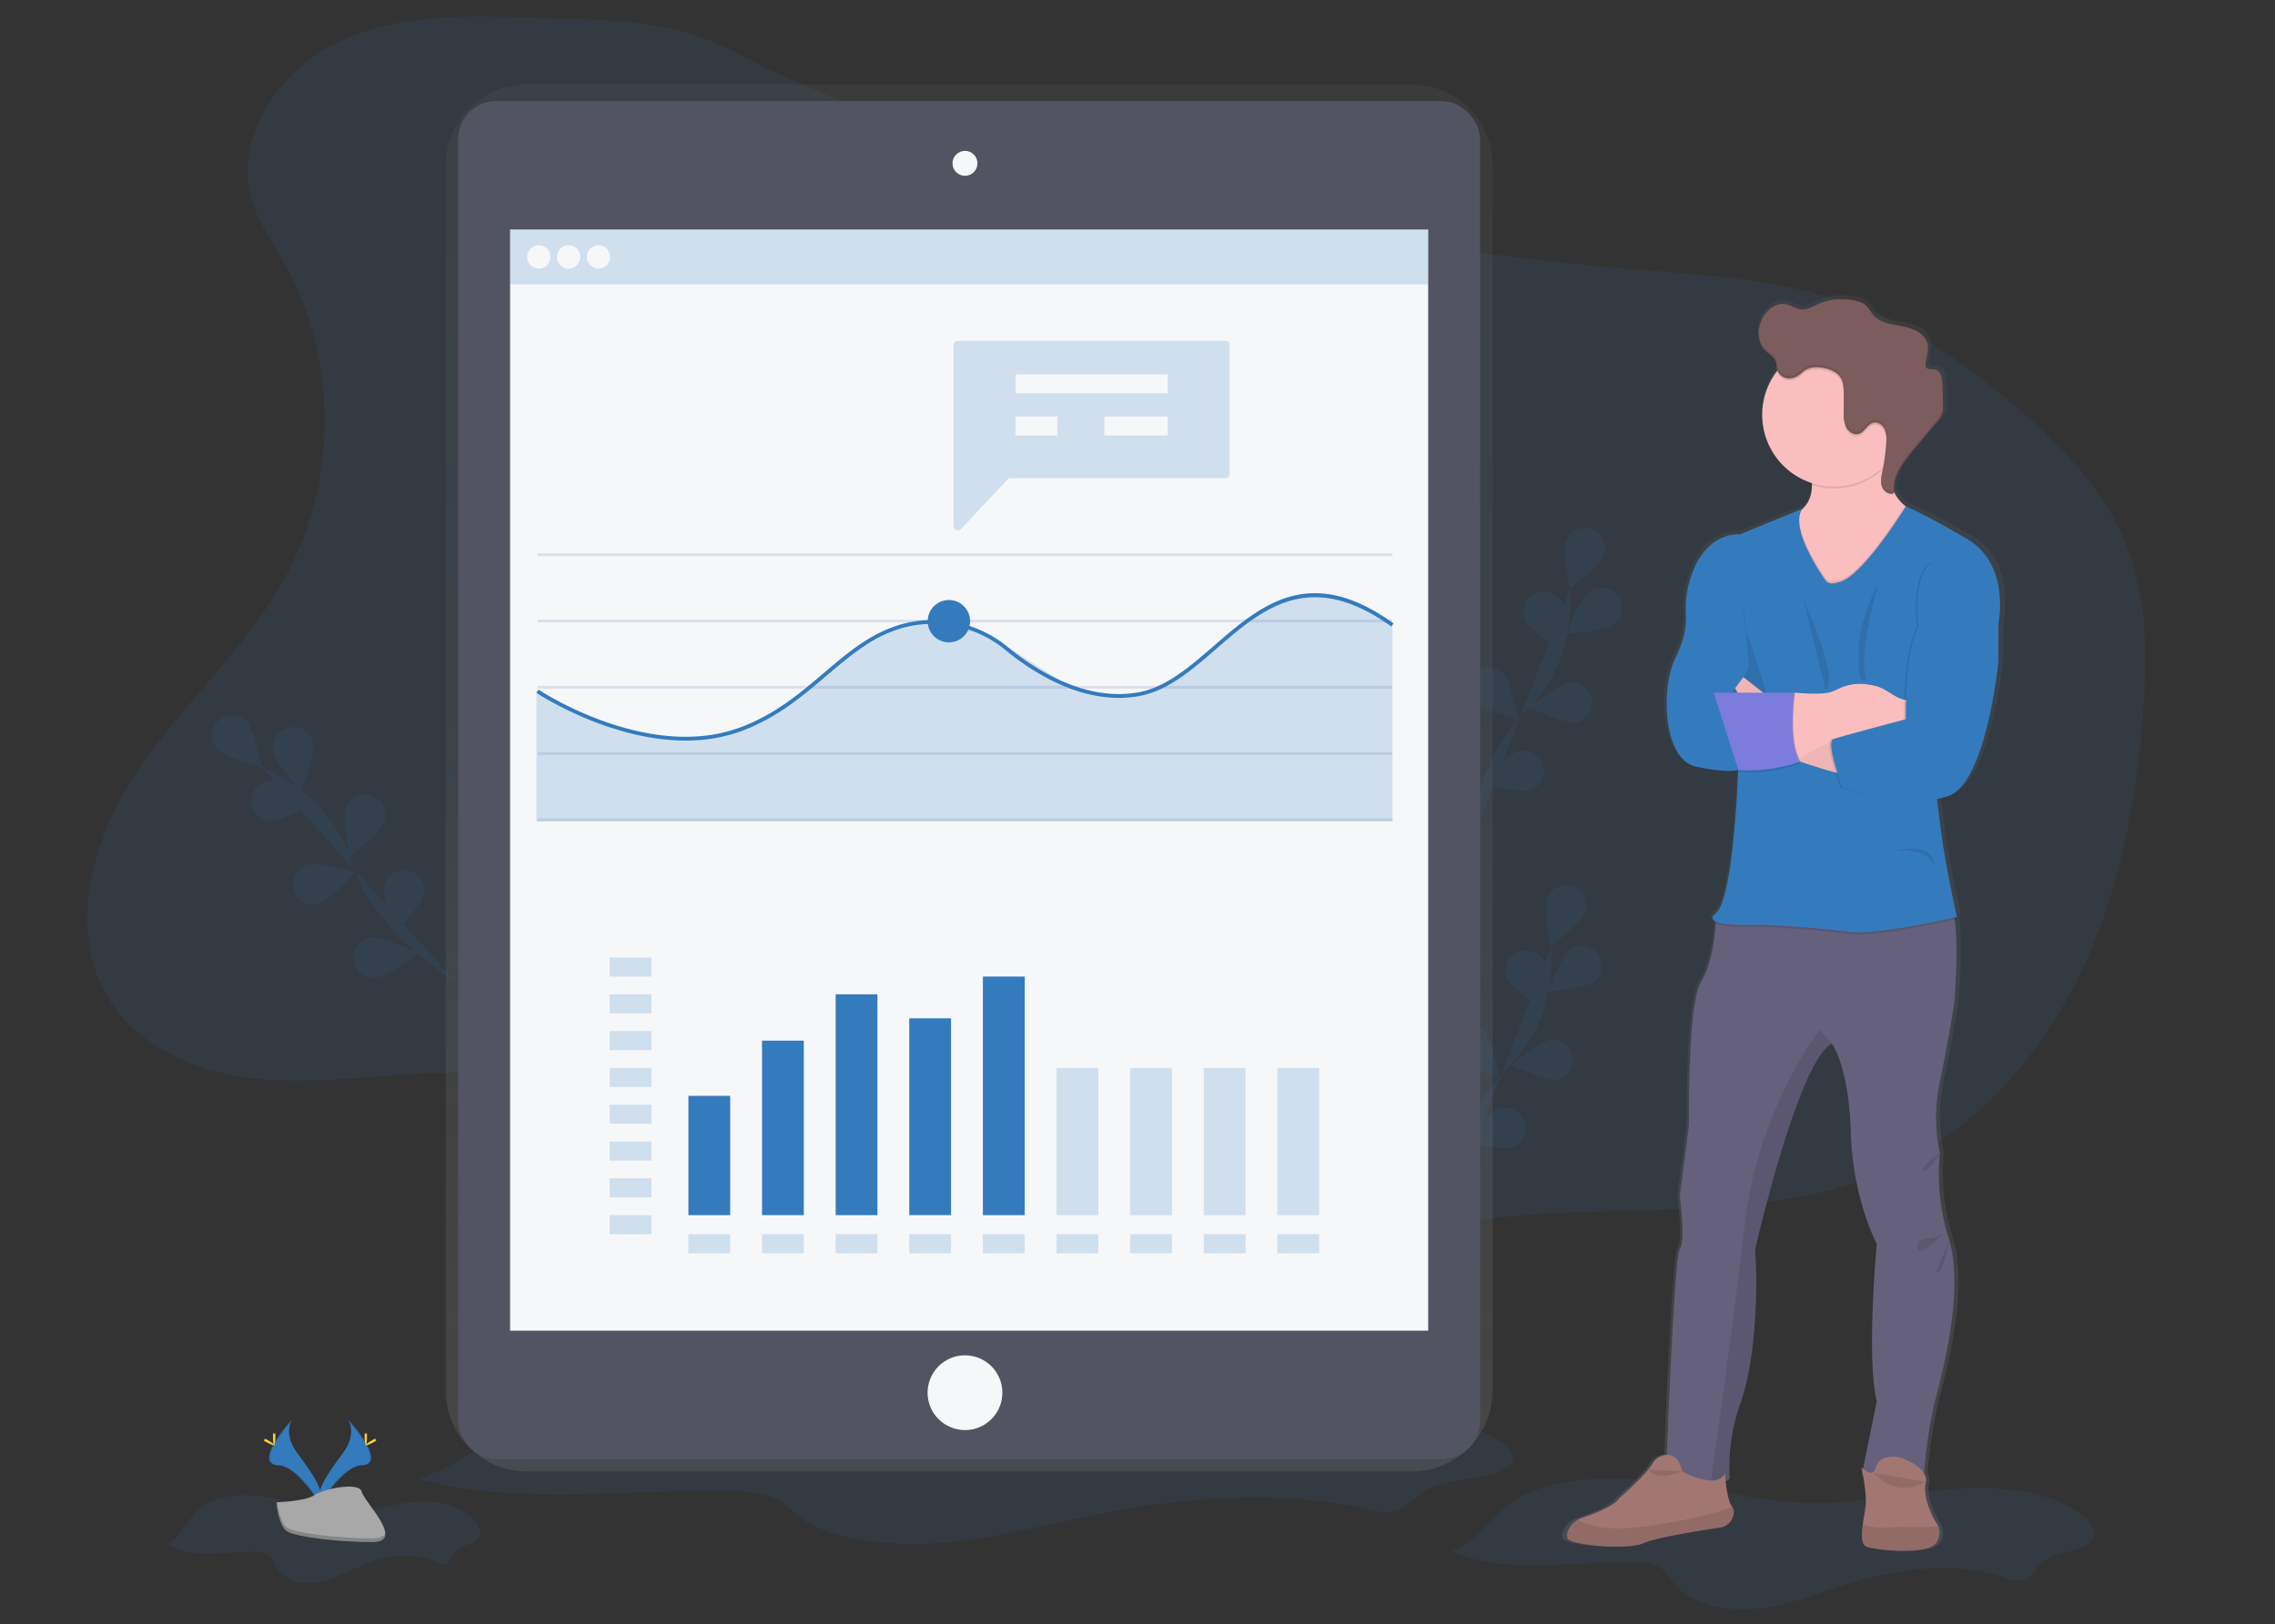 <svg id="e4fde902-34f0-42ac-83bb-70aac2088463" xmlns="http://www.w3.org/2000/svg" xmlns:xlink="http://www.w3.org/1999/xlink" viewBox="0 0 855.42 610.78"><rect x="0" y="0" width="855.42" height="610.78" fill="#333333" stroke="none"/><defs><style>.cls-1,.cls-3{fill:#347bbe;}.cls-1,.cls-12,.cls-2{opacity:0.1;}.cls-1,.cls-12,.cls-14,.cls-19{isolation:isolate;}.cls-4{fill:url(#linear-gradient);}.cls-5{fill:#535461;}.cls-6{fill:#f6f7f9;}.cls-19,.cls-7{opacity:0.2;}.cls-8{fill:#dce0ed;}.cls-9{fill:url(#linear-gradient-2);}.cls-10{fill:#65617d;}.cls-11{fill:#a27772;}.cls-13{fill:#fbbebe;}.cls-14{opacity:0.05;}.cls-15{fill:#7c5c5c;}.cls-16{fill:#7c7cdd;}.cls-17{fill:#ffd037;}.cls-18{fill:#a8a8a8;}</style><linearGradient id="linear-gradient" x1="423.94" y1="26.91" x2="423.94" y2="548.59" gradientTransform="matrix(1, 0, 0, -1, -59.52, 580.35)" gradientUnits="userSpaceOnUse"><stop offset="0" stop-color="gray" stop-opacity="0.25"/><stop offset="0.54" stop-color="gray" stop-opacity="0.12"/><stop offset="1" stop-color="gray" stop-opacity="0.1"/></linearGradient><linearGradient id="linear-gradient-2" x1="730.16" y1="-2.95" x2="730.16" y2="469.45" xlink:href="#linear-gradient"/></defs><path class="cls-1" d="M200.65,6.67c-24.89-.92-50.88-1.56-73.38,9.11S87.37,52.29,94.91,76.05c2.47,7.75,7.26,14.5,11.31,21.55,20.22,35.27,21.16,80.85,2.41,116.92C94.2,242.3,69.73,263.43,52.12,289.3S24.5,351,41.83,377.1C53.69,395,75.7,403.64,97,405.74s42.78-1.21,64.2-2.06a276.61,276.61,0,0,1,121.41,23c52.61,23.07,97.93,62.53,153.33,77.76,6.65,1.82,13.61,3.3,20.41,2.06,12.06-2.2,20.83-12.17,30.27-20,30.15-25,71.89-29.62,111-30.78s79.89-.27,115.27-17.07c30.88-14.67,54.66-42,69.44-72.79s21.21-65.08,23.63-99.2c1.43-20.3,1.38-41.26-5.89-60.27C792,184.93,775.39,167.91,758,153c-18.15-15.55-37.94-29.64-60.36-38-26.77-10-55.84-11.45-84.35-13.83A1159.27,1159.27,0,0,1,439.79,73.31c-54.15-13-113.6-27.09-162.91-53.45C252.13,6.62,228.55,7.67,200.65,6.67Z"/><g class="cls-2"><path class="cls-3" d="M543.91,457s2.53-35.52,22.52-54.89A53.94,53.94,0,0,0,582.37,372a90.91,90.91,0,0,0,1.07-16.56"/><path class="cls-3" d="M596,343.12c-1.47,3.92-12.81,12.64-12.81,12.64s-2.87-14-1.39-17.95a7.58,7.58,0,0,1,14.2,5.31Z"/><path class="cls-3" d="M599.58,369.23c-3.36,2.49-17.62,3.64-17.62,3.64s5.22-13.32,8.59-15.82a7.58,7.58,0,0,1,9,12.17Z"/><path class="cls-3" d="M585.2,406.15c-4.17.46-17.06-5.73-17.06-5.73s11.24-8.86,15.4-9.3a7.57,7.57,0,0,1,1.66,15Z"/><path class="cls-3" d="M568,431.64c-4,1.15-17.79-2.79-17.79-2.79s9.58-10.63,13.61-11.78a7.58,7.58,0,1,1,4.59,14.45l-.41.12Z"/><path class="cls-3" d="M566.77,368.06c1.79,3.78,13.83,11.51,13.83,11.51s1.66-14.21-.14-18a7.58,7.58,0,0,0-13.69,6.49Z"/><path class="cls-3" d="M547.06,398.12c2.86,3.08,16.64,6.85,16.64,6.85s-2.67-14.06-5.51-17.14a7.58,7.58,0,0,0-11.13,10.29Z"/><path class="cls-3" d="M531.91,430c2.28,3.51,15.25,9.56,15.25,9.56s-.25-14.32-2.54-17.82A7.58,7.58,0,0,0,531.91,430Z"/><path class="cls-3" d="M596,343.12c-1.47,3.92-12.81,12.64-12.81,12.64s-2.87-14-1.39-17.95a7.58,7.58,0,0,1,14.2,5.31Z"/><path class="cls-3" d="M599.58,369.23c-3.36,2.49-17.62,3.64-17.62,3.64s5.22-13.32,8.59-15.82a7.58,7.58,0,0,1,9,12.17Z"/><path class="cls-3" d="M585.2,406.15c-4.17.46-17.06-5.73-17.06-5.73s11.24-8.86,15.4-9.3a7.57,7.57,0,0,1,1.66,15Z"/><path class="cls-3" d="M568,431.64c-4,1.15-17.79-2.79-17.79-2.79s9.58-10.63,13.61-11.78a7.58,7.58,0,1,1,4.59,14.45l-.41.12Z"/><path class="cls-3" d="M566.77,368.06c1.79,3.78,13.83,11.51,13.83,11.51s1.66-14.21-.14-18a7.58,7.58,0,0,0-13.69,6.49Z"/><path class="cls-3" d="M547.06,398.12c2.86,3.08,16.64,6.85,16.64,6.85s-2.67-14.06-5.51-17.14a7.58,7.58,0,0,0-11.13,10.29Z"/><path class="cls-3" d="M531.91,430c2.28,3.51,15.25,9.56,15.25,9.56s-.25-14.32-2.54-17.82A7.58,7.58,0,0,0,531.91,430Z"/></g><g class="cls-2"><path class="cls-3" d="M550.92,322.58s2.54-35.52,22.53-54.88a54,54,0,0,0,15.93-30.18A90,90,0,0,0,590.46,221"/><path class="cls-3" d="M603,208.68c-1.43,3.92-12.81,12.64-12.81,12.64s-2.86-14-1.39-17.94a7.58,7.58,0,0,1,14.2,5.3Z"/><path class="cls-3" d="M606.62,234.79c-3.36,2.49-17.62,3.64-17.62,3.64s5.22-13.32,8.59-15.82A7.58,7.58,0,0,1,607,234.54Z"/><path class="cls-3" d="M592.22,271.71c-4.16.46-17.06-5.72-17.06-5.72s11.24-8.86,15.4-9.31a7.58,7.58,0,0,1,1.94,15l-.28,0Z"/><path class="cls-3" d="M575,297.2c-4,1.15-17.78-2.78-17.78-2.78s9.58-10.64,13.6-11.8A7.58,7.58,0,0,1,575,297.2Z"/><path class="cls-3" d="M573.78,233.62c1.79,3.79,13.84,11.51,13.84,11.51s1.65-14.22-.14-18a7.58,7.58,0,1,0-13.82,6.22l.12.27Z"/><path class="cls-3" d="M554.07,263.68c2.87,3.08,16.66,6.84,16.66,6.84s-2.68-14.06-5.52-17.13a7.59,7.59,0,0,0-11.14,10.29Z"/><path class="cls-3" d="M538.93,295.53c2.28,3.51,15.25,9.56,15.25,9.56s-.26-14.32-2.54-17.82a7.58,7.58,0,0,0-12.94,7.9c.07.12.15.24.23.36Z"/><path class="cls-3" d="M603,208.68c-1.43,3.92-12.81,12.64-12.81,12.64s-2.86-14-1.39-17.94a7.58,7.58,0,0,1,14.2,5.3Z"/><path class="cls-3" d="M606.62,234.79c-3.36,2.49-17.62,3.64-17.62,3.64s5.22-13.32,8.59-15.82A7.58,7.58,0,0,1,607,234.54Z"/><path class="cls-3" d="M592.22,271.71c-4.16.46-17.06-5.72-17.06-5.72s11.24-8.86,15.4-9.31a7.58,7.58,0,0,1,1.94,15l-.28,0Z"/><path class="cls-3" d="M575,297.2c-4,1.15-17.78-2.78-17.78-2.78s9.58-10.64,13.6-11.8A7.58,7.58,0,0,1,575,297.2Z"/><path class="cls-3" d="M573.78,233.62c1.79,3.79,13.84,11.51,13.84,11.51s1.65-14.22-.14-18a7.58,7.58,0,1,0-13.82,6.22l.12.27Z"/><path class="cls-3" d="M554.07,263.68c2.87,3.08,16.66,6.84,16.66,6.84s-2.68-14.06-5.52-17.13a7.59,7.59,0,0,0-11.14,10.29Z"/><path class="cls-3" d="M538.93,295.53c2.28,3.51,15.25,9.56,15.25,9.56s-.26-14.32-2.54-17.82a7.58,7.58,0,0,0-12.94,7.9c.07.12.15.24.23.36Z"/></g><g class="cls-2"><path class="cls-3" d="M171.13,369.11s-30.58-18.22-38.9-44.77a53.94,53.94,0,0,0-19.79-27.8,90.52,90.52,0,0,0-14.32-8.4"/><path class="cls-3" d="M92.79,271.41c2.86,3.07,5.53,17.13,5.53,17.13s-13.81-3.75-16.65-6.83a7.58,7.58,0,0,1,11.12-10.3Z"/><path class="cls-3" d="M117.74,280c.71,4.13-4.67,17.39-4.67,17.39s-9.55-10.66-10.27-14.79a7.58,7.58,0,0,1,14.87-3C117.7,279.71,117.72,279.83,117.74,280Z"/><path class="cls-3" d="M144.25,309.36c-1.43,3.93-12.8,12.65-12.8,12.65s-2.87-14-1.4-17.94A7.58,7.58,0,1,1,144.4,309a2.74,2.74,0,0,1-.15.4Z"/><path class="cls-3" d="M159.3,336.16c-.78,4.12-10.49,14.67-10.49,14.67s-5.19-13.34-4.41-17.45a7.58,7.58,0,1,1,14.9,2.82h0Z"/><path class="cls-3" d="M101.94,308.71c4.18.1,16.51-7.16,16.51-7.16s-12-7.88-16.15-8a7.58,7.58,0,0,0-.36,15.16Z"/><path class="cls-3" d="M119.93,339.83c4-1.16,13.61-11.8,13.61-11.8s-13.76-3.93-17.79-2.77a7.58,7.58,0,0,0,4.19,14.57Z"/><path class="cls-3" d="M141.57,367.67c4.17-.46,15.4-9.31,15.4-9.31s-12.89-6.2-17.06-5.73a7.58,7.58,0,0,0,.83,15.13A7.8,7.8,0,0,0,141.57,367.67Z"/><path class="cls-3" d="M92.79,271.41c2.86,3.07,5.53,17.13,5.53,17.13s-13.81-3.75-16.65-6.83a7.58,7.58,0,0,1,11.12-10.3Z"/><path class="cls-3" d="M117.74,280c.71,4.13-4.67,17.39-4.67,17.39s-9.55-10.66-10.27-14.79a7.58,7.58,0,0,1,14.87-3C117.7,279.71,117.72,279.83,117.74,280Z"/><path class="cls-3" d="M144.25,309.36c-1.43,3.93-12.8,12.65-12.8,12.65s-2.87-14-1.4-17.94A7.58,7.58,0,1,1,144.4,309a2.74,2.74,0,0,1-.15.4Z"/><path class="cls-3" d="M159.3,336.16c-.78,4.12-10.49,14.67-10.49,14.67s-5.19-13.34-4.41-17.45a7.58,7.58,0,1,1,14.9,2.82h0Z"/><path class="cls-3" d="M101.94,308.71c4.18.1,16.51-7.16,16.51-7.16s-12-7.88-16.15-8a7.58,7.58,0,0,0-.36,15.16Z"/><path class="cls-3" d="M119.93,339.83c4-1.16,13.61-11.8,13.61-11.8s-13.76-3.93-17.79-2.77a7.58,7.58,0,0,0,4.19,14.57Z"/><path class="cls-3" d="M141.57,367.67c4.17-.46,15.4-9.31,15.4-9.31s-12.89-6.2-17.06-5.73a7.58,7.58,0,0,0,.83,15.13A7.8,7.8,0,0,0,141.57,367.67Z"/></g><path class="cls-1" d="M546,583.51c20.55,8.94,45.63,3.5,68.95,4.13,3.19.08,6.58.35,9.13,1.89s3.83,4.05,5.58,6.2c6.54,8,19.93,10.54,31.64,9.18s22.43-5.83,33.48-9.24c19.09-5.9,40.92-8.59,59.75-2.15a12.26,12.26,0,0,0,5.4,1c4.13-.52,5.36-4.8,8.25-7.24,5.21-4.42,16.54-3.22,18.83-9,1.34-3.4-1.75-6.9-5.11-9.23-12.89-8.9-31.29-10.37-48.14-9s-33.4,5.16-50.33,5.17c-21.1,0-41.48-5.81-62.38-8.2-14.46-1.64-30.26-1.43-43.82,3.42C562.47,565.68,559.23,577.49,546,583.51Z"/><path class="cls-1" d="M157,556.08c35.08,10.1,77.89,3.95,117.7,4.67,5.45.1,11.22.39,15.59,2.15s6.52,4.58,9.52,7c11.16,9,34,11.91,54,10.38s38.3-6.6,57.16-10.45c32.59-6.66,69.85-9.7,102-2.43,3,.66,6.06,1.43,9.22,1.17,7.05-.6,9.14-5.43,14.08-8.19,8.9-5,28.22-3.63,32.13-10.21,2.29-3.85-3-7.8-8.72-10.43-22-10.06-53.4-11.72-82.15-10.16s-57,5.82-85.92,5.84c-36,0-70.8-6.56-106.46-9.26-24.7-1.86-51.66-1.63-74.82,3.87C185.18,536,179.64,549.3,157,556.08Z"/><path class="cls-1" d="M63.07,580.84c10,6,22.19,2.36,33.55,2.78a7.12,7.12,0,0,1,4.44,1.28c1.25,1,1.86,2.73,2.72,4.18,3.17,5.37,9.69,7.11,15.38,6.19s10.92-3.93,16.3-6.24c9.3-4,19.91-5.78,29.06-1.43a4.66,4.66,0,0,0,2.64.72c2-.36,2.6-3.25,4-4.89,2.53-3,8-2.15,9.15-6.09.65-2.3-.85-4.66-2.48-6.23-6.26-6-15.22-7-23.42-6.07s-16.25,3.43-24.49,3.43c-10.26,0-20.18-3.91-30.34-5.52-7-1.12-14.73-1-21.33,2.3C71.11,568.83,69.53,576.79,63.07,580.84Z"/><path class="cls-4" d="M530.73,31.76H198.1a30.45,30.45,0,0,0-30.51,30.41h0V523a30.45,30.45,0,0,0,30.51,30.4H530.73A30.47,30.47,0,0,0,561.25,523h0V62.18a30.47,30.47,0,0,0-30.51-30.42Z"/><rect class="cls-5" x="172.28" y="38.01" width="384.25" height="510.77" rx="14.32"/><rect class="cls-6" x="191.8" y="86.32" width="345.21" height="414.14"/><circle class="cls-6" cx="362.84" cy="61.43" r="4.69"/><circle class="cls-6" cx="362.84" cy="523.78" r="14.06"/><g class="cls-7"><rect class="cls-3" x="191.8" y="86.32" width="345.21" height="20.64"/></g><circle class="cls-6" cx="202.6" cy="96.64" r="4.4"/><circle class="cls-6" cx="213.81" cy="96.64" r="4.4"/><circle class="cls-6" cx="225.03" cy="96.64" r="4.4"/><rect class="cls-8" x="202.11" y="208.06" width="321.46" height="1.07"/><rect class="cls-8" x="202.11" y="233" width="321.46" height="1.07"/><rect class="cls-8" x="202.11" y="257.94" width="321.46" height="1.07"/><rect class="cls-8" x="202.11" y="282.87" width="321.46" height="1.07"/><rect class="cls-8" x="202.11" y="307.81" width="321.46" height="1.07"/><g class="cls-7"><polygon class="cls-3" points="523.57 308.88 201.72 308.88 201.72 259.84 231.23 274.39 261.78 278.54 288.58 270.45 320.92 245.37 337.19 235.98 349.08 233.69 360.46 234.3 379.16 243.54 404.6 259.74 424.56 262.31 440.38 256.85 473.93 229.38 491.06 223.27 508.98 226.04 523.57 234.47 523.57 308.88"/></g><path class="cls-3" d="M257.81,278.52c-29,0-55.77-17.72-56.1-17.95l.8-1.19c.41.28,41.64,27.55,76.67,13.89,12.77-5,21.86-12.73,30.66-20.23,9.19-7.82,17.86-15.21,29.68-18.42a44.4,44.4,0,0,1,39.64,8.91c9.63,7.91,28.81,20.61,49.06,16.81,10.32-1.94,19-9.47,28.24-17.46,17.66-15.3,35.93-31.13,67.53-8.42l-.84,1.16c-30.68-22.05-48.51-6.6-65.76,8.34-9.36,8.12-18.2,15.75-28.91,17.79-20.83,3.91-40.4-9.05-50.22-17.12A43,43,0,0,0,339.9,236c-11.52,3.12-20,10.41-29.14,18.13-8.88,7.57-18.07,15.4-31.06,20.47A60,60,0,0,1,257.81,278.52Z"/><circle class="cls-3" cx="356.79" cy="233.62" r="7.97"/><g class="cls-7"><path class="cls-3" d="M460.73,128.18H360.21a1.63,1.63,0,0,0-1.63,1.63h0v68a1.63,1.63,0,0,0,1.64,1.63,1.61,1.61,0,0,0,1.18-.52l17.42-18.58a1.67,1.67,0,0,1,1.19-.51h80.72a1.63,1.63,0,0,0,1.63-1.63h0V129.79A1.63,1.63,0,0,0,460.73,128.18Z"/></g><rect class="cls-6" x="381.85" y="140.76" width="57.24" height="7.16"/><rect class="cls-6" x="381.85" y="156.63" width="15.71" height="7.16"/><g class="cls-7"><rect class="cls-3" x="229.26" y="360.12" width="15.71" height="7.16"/></g><g class="cls-7"><rect class="cls-3" x="229.26" y="373.95" width="15.71" height="7.16"/></g><g class="cls-7"><rect class="cls-3" x="229.26" y="387.79" width="15.71" height="7.16"/></g><g class="cls-7"><rect class="cls-3" x="229.26" y="401.64" width="15.71" height="7.16"/></g><g class="cls-7"><rect class="cls-3" x="229.26" y="415.48" width="15.71" height="7.16"/></g><g class="cls-7"><rect class="cls-3" x="229.26" y="429.32" width="15.71" height="7.16"/></g><g class="cls-7"><rect class="cls-3" x="229.26" y="443.16" width="15.71" height="7.16"/></g><g class="cls-7"><rect class="cls-3" x="229.26" y="457" width="15.71" height="7.16"/></g><g class="cls-7"><rect class="cls-3" x="258.85" y="464.16" width="15.71" height="7.16"/></g><g class="cls-7"><rect class="cls-3" x="286.53" y="464.16" width="15.71" height="7.16"/></g><g class="cls-7"><rect class="cls-3" x="314.22" y="464.16" width="15.71" height="7.16"/></g><g class="cls-7"><rect class="cls-3" x="341.89" y="464.16" width="15.71" height="7.16"/></g><g class="cls-7"><rect class="cls-3" x="369.58" y="464.16" width="15.71" height="7.16"/></g><g class="cls-7"><rect class="cls-3" x="397.26" y="464.16" width="15.71" height="7.16"/></g><g class="cls-7"><rect class="cls-3" x="424.94" y="464.16" width="15.71" height="7.16"/></g><g class="cls-7"><rect class="cls-3" x="452.63" y="464.16" width="15.71" height="7.16"/></g><g class="cls-7"><rect class="cls-3" x="480.31" y="464.16" width="15.71" height="7.16"/></g><rect class="cls-6" x="415.23" y="156.63" width="23.86" height="7.16"/><rect class="cls-3" x="258.85" y="412.14" width="15.71" height="44.87"/><rect class="cls-3" x="286.53" y="391.37" width="15.71" height="65.63"/><rect class="cls-3" x="314.22" y="373.95" width="15.71" height="83.05"/><rect class="cls-3" x="341.89" y="382.98" width="15.71" height="74.01"/><rect class="cls-3" x="369.58" y="367.28" width="15.71" height="89.73"/><g class="cls-7"><rect class="cls-3" x="397.26" y="401.64" width="15.71" height="55.36"/></g><g class="cls-7"><rect class="cls-3" x="424.94" y="401.64" width="15.71" height="55.36"/></g><g class="cls-7"><rect class="cls-3" x="452.63" y="401.64" width="15.71" height="55.36"/></g><g class="cls-7"><rect class="cls-3" x="480.31" y="401.64" width="15.71" height="55.36"/></g><path class="cls-9" d="M741.22,201.31c-17-9.79-23.45-12.21-23.49-12.23l-.34-.25a14.3,14.3,0,0,1-4.3-5.42v-1c.28-5.19,4-9.9,7.46-14l9-10.52a10.23,10.23,0,0,0,2.3-3.66,7.66,7.66,0,0,0,.24-2.24V151c0-2.62-.12-5.24-.21-7.88-.09-2.28-.67-5.16-3-5.63-1.19-.25-2.75.18-3.38-.84a1.92,1.92,0,0,1-.15-1.35.17.17,0,0,0,0,.1v-.12a30.74,30.74,0,0,0,.85-5.38,7.59,7.59,0,0,0-.37-2.72c-1.33-3.8-5.88-5.35-9.91-6.07s-8.54-1.33-11.07-4.48a34.39,34.39,0,0,0-2.2-3,8.76,8.76,0,0,0-4.11-2,23.3,23.3,0,0,0-15,1.3c-1.95.87-3.9,2-6,1.92s-4.11-1.67-6.3-2c-3.54-.61-6.93,2-8.67,5.06a12.45,12.45,0,0,0-1.6,6v.35h0a8.72,8.72,0,0,0,2.3,6.11c1.52,1.58,3.8,2.67,4.43,4.75.26.85.19,1.76.42,2.62a1.19,1.19,0,0,0,.1.32l-.11.15a26.55,26.55,0,0,0-5.62,16.38,27.14,27.14,0,0,0,19.07,25.73v.8a11.53,11.53,0,0,1-3.7,9l-24.1,9.69S639.2,198,634,219.23a36.13,36.13,0,0,0-.9,10.77c.19,3.2-.25,8.84-4,16.14-6,11.67-4.61,38.46,7.58,41.12,11.5,2.5,16,1.43,16.47,1.33v.47c-.19,5-2,48.39-8.65,53.64-1.84,1.43-1.49,2.43,0,3.09,0,0,0,.28,0,.78-.2,3.17-1.22,15.25-5.66,22.12-5.15,8-4.61,53.85-4.61,53.85l-3.46,27.09s2.15,16.71,0,19.63c-1.93,2.6-4.51,64.43-5,77.83h-.23a6.49,6.49,0,0,0-5.2,3.17c-2.87,4.62-12.82,13.16-12.82,13.16-2.15,3.08-10.16,6-14.39,7.4a8.17,8.17,0,0,0-1.63.72,8.6,8.6,0,0,0-3.63,3.82,4.1,4.1,0,0,0-.39,3.19c1.08,2.65,23.56,4.51,29.25,1.86,4.47-2.09,22.19-4.84,29.55-5.91a6.09,6.09,0,0,0,5.26-5.25,3.48,3.48,0,0,0-.72-2.64h0c-1.43-1.75-2.15-6.51-2.45-9.61a7.05,7.05,0,0,0,1.65-1A70.62,70.62,0,0,1,654,527.64c5.42-14.32,7-40.86,5.73-58.1,0,0,16.52-71.09,29.52-77.73h0c.2.25,6.51,8.35,7.31,33.42.82,25.46,10,42.17,10,42.17s-4.06,43.25,0,59.43l-5.32,25.53c-.38-.34-.63-.6-.63-.6s.15.72.38,1.85l-.12.54.23.05c.6,3.2,1.5,8.76,1.13,12-.21,1.86-.71,4.41-1.09,6.91-.55,3.93-.71,7.73,1.36,8.59,3.38,1.36,23.29,3.22,26.68-1.16a6.28,6.28,0,0,0,1-6.55,6.7,6.7,0,0,0-1-1.67s-5.28-8.64-3.79-14.74a4.51,4.51,0,0,0-.63-3.5,176.85,176.85,0,0,1,4.56-28.58c3.38-12.77,10.53-40.75,5.27-59.16h0c-.2-.72-.43-1.43-.67-2.15a79.21,79.21,0,0,1-3-31,63.36,63.36,0,0,1,0-27.07c3.25-14.85,5.52-29.44,5.52-29.44s1.8-19.63.23-31.66l-.11-.77.86-.2s-4.6-20.42-6.23-33.42c-.38-3.07-.88-7-1.43-11.11a26.92,26.92,0,0,0,4.42-1.09c14.57-5.06,19.16-50.68,19.16-50.68V233.27S758.28,211.12,741.22,201.31Zm-109,352.29c-.45-.23-.71-.38-.71-.38h0Z"/><path class="cls-10" d="M732.39,464.6c6.34,18.24-1.06,47.84-4.5,61.06s-4.49,29.09-4.49,29.09c-13.48,2.11-23.26-.54-23.26-.54l5.54-27.2c-4-16.13,0-59.22,0-59.22s-9-16.65-9.77-42c-.79-25-6.94-33.06-7.16-33.31h0c-12.69,6.61-28.82,77.47-28.82,77.47,1.32,17.18-.27,43.61-5.55,57.89a71.93,71.93,0,0,0-4,28.28c-1.84,1.56-4.41,1.83-7.19,1.39-7.52-1.26-16.55-7.76-16.55-7.76s2.86-77.18,5-80.1,0-19.56,0-19.56l3.43-27s-.52-45.74,4.49-53.7c4.34-6.85,5.34-18.88,5.53-22a6.12,6.12,0,0,1,0-.78l7.65-9.17s74-5.54,79.58,0c1.36,1.37,2.2,4.46,2.7,8.37,1.53,12-.22,31.55-.22,31.55s-2.22,14.54-5.39,29.35a64.14,64.14,0,0,0,0,27A80.58,80.58,0,0,0,732.39,464.6Z"/><path class="cls-11" d="M727.76,580.52c-3.3,4.36-22.73,2.51-26,1.15-2-.83-1.86-4.63-1.32-8.54.34-2.5.85-5,1.06-6.88.53-4.77-1.59-14.42-1.59-14.42s4.37,4.63,5.42,0a5.08,5.08,0,0,1,3.77-3.58,10,10,0,0,1,6.87.43c3.43,1.49,9.16,4.67,8.13,9-1.43,6.07,3.7,14.68,3.7,14.68a6.9,6.9,0,0,1,1,1.66A6.33,6.33,0,0,1,727.76,580.52Z"/><path class="cls-12" d="M727.76,580.52c-3.3,4.36-22.73,2.51-26,1.15-2-.83-1.86-4.63-1.32-8.54,2.08,1,5.64,1.79,11.55,1.23a34,34,0,0,1,4.16-.12,96.5,96.5,0,0,0,12.61-.26A6.35,6.35,0,0,1,727.76,580.52Z"/><path class="cls-12" d="M660,469.89c1.33,17.18-.26,43.61-5.55,57.89a71.79,71.79,0,0,0-4,28.29c-1.85,1.56-4.42,1.82-7.2,1.38,1.6-11.17,8.39-59.2,12.78-97.15,4.93-43.22,28.12-73,28.12-73l4.63,5.09C676.07,399,660,469.89,660,469.89Z"/><path class="cls-13" d="M719.83,192,716.6,207.9l-15.81,26.57-19.49-8.33s-26.49-27.75-9.84-31.72A14.47,14.47,0,0,0,677,192c3.27-2.46,4.3-6.05,4.3-9.56A29.9,29.9,0,0,0,678.57,171l34.1-10.73a54.49,54.49,0,0,0-2.45,13.81c-.25,9.31,3.2,13.86,6,16.05A10.24,10.24,0,0,0,719.83,192Z"/><path class="cls-12" d="M712.69,160.32a54.12,54.12,0,0,0-2.44,13.82,24.69,24.69,0,0,1-2,2.1,27,27,0,0,1-27,6.16A29.9,29.9,0,0,0,678.59,171Z"/><path class="cls-13" d="M716.6,156a27,27,0,1,1-27-27h0a26.85,26.85,0,0,1,26.93,26.76Z"/><path class="cls-12" d="M719.83,192,716.6,207.9l-15.81,26.57-19.49-8.33s-26.49-27.75-9.84-31.72A14.47,14.47,0,0,0,677,192c-3,8.27,9.41,25.46,9.41,25.46,1.43,2.15,4.76.79,4.76.79,8-1.2,22.72-24.2,25.12-28A10.2,10.2,0,0,0,719.83,192Z"/><path class="cls-12" d="M735.09,345.82c-4.68,1.07-30.66,6.82-40.51,5.38-10.83-1.59-31.91-2.64-31.91-2.64s-13.41.72-17.55-1.16a4.92,4.92,0,0,1,0-.78l7.64-9.16s74-5.55,79.58,0C733.76,338.81,734.59,341.9,735.09,345.82Z"/><path class="cls-3" d="M686.39,218.21s-13.95-19.33-8.69-26.84L654.14,201s-14.18-1.72-19.33,19.44a36.61,36.61,0,0,0-.88,10.74c.18,3.2-.25,8.82-3.88,16.08-5.82,11.64-4.5,38.33,7.4,41s16.12,1.32,16.12,1.32S652,338,645.12,343.52s17.52,4.23,17.52,4.23,21.07,1.06,31.91,2.64,41.24-5.54,41.24-5.54-4.5-20.37-6.08-33.32S724.42,271,724.42,271l27-36.52s4.75-22.07-11.9-31.85-22.91-12.17-22.91-12.17S699.87,217.67,691.15,219C691.15,219,687.84,220.34,686.39,218.21Z"/><path class="cls-12" d="M655.46,225.88s-.26,8.73,1.32,12.17,7.4,22.47,7.4,22.47H651s7.16-7.66,6.6-11.37S655.46,225.88,655.46,225.88Z"/><path class="cls-13" d="M694.59,291.71s-29.2-7.16-31.92-13.22-10.23-19.69-10.23-19.69l3.08-4.15,14.2,11.15s16.92,13.48,24.85,14.8S694.59,291.71,694.59,291.71Z"/><path class="cls-14" d="M694.59,291.71s-29.2-7.16-31.92-13.22-10.23-19.69-10.23-19.69l3.08-4.15,14.2,11.15s16.92,13.48,24.85,14.8S694.59,291.71,694.59,291.71Z"/><path class="cls-13" d="M719.83,257.34v15.84h-2.55a74.07,74.07,0,0,0-35.94,9.31l-4.77,2.65-1.28.71-8.2-18.45,7.67-6.88h.39c1.88.18,10,.86,13.42-.3,3.27-1.11,7.32-4.62,16.94-2.15,4.74,1.21,8.78,6.53,13.38,4.87Z"/><path class="cls-12" d="M745.34,228.53l5.29,5.94v14.41s-4.5,45.47-18.77,50.5-39.76-2.92-39.76-2.92S685.52,279,688.6,278s27.2-7.43,27.2-7.43-.34-26.67,5-34.61c0,0-3.44-24.84,8.46-25.37S745.34,228.53,745.34,228.53Z"/><path class="cls-3" d="M746.13,228.53l5.3,5.94v14.41s-4.49,45.47-18.81,50.5-39.76-2.92-39.76-2.92-6.58-17.44-3.5-18.5,27.21-7.43,27.21-7.43-.35-26.67,4.94-34.61c0,0-3.43-24.84,8.47-25.37S746.13,228.53,746.13,228.53Z"/><path class="cls-12" d="M709.21,167.42a10.65,10.65,0,0,0-.6-5.15c-.75-1.57-2.5-2.82-4.2-2.42-2.26.53-3.24,3.47-5.46,4.18-1.86.59-3.9-.72-4.79-2.48a12.66,12.66,0,0,1-.93-5.72V149.2c0-2.4-.07-5-1.56-6.88-1.84-2.36-6.17-3.38-9.06-3.29a7.69,7.69,0,0,0-5.18,2.09,6.66,6.66,0,0,1-5.44,1.93,4.7,4.7,0,0,1-3.8-3.28v-.08a27,27,0,1,1,40.09,35.8A73,73,0,0,0,709.21,167.42Z"/><path class="cls-15" d="M672,142.24a4.7,4.7,0,0,1-3.79-3.29c-.22-.85-.17-1.76-.42-2.61-.61-2.08-2.86-3.16-4.29-4.73-3-3.17-2.79-8.37-.68-12.17,1.71-3.07,5-5.65,8.46-5.06,2.15.37,4,1.9,6.16,2s4-1,5.89-1.9a22.2,22.2,0,0,1,14.61-1.3,8.41,8.41,0,0,1,4,2,35.05,35.05,0,0,1,2.15,3c2.47,3.15,6.88,3.76,10.81,4.47s8.37,2.26,9.67,6c.85,2.51,0,5.23-.47,7.84a2.29,2.29,0,0,0,.1,1.61c.62,1,2.15.59,3.31.83,2.23.47,2.81,3.34,2.86,5.62q.15,3.9.22,7.82a7.67,7.67,0,0,1-2.49,6.53l-8.72,10.49c-3.88,4.65-8,10.07-7.21,16.07-1.83.83-4-.76-4.61-2.68s-.11-4,.29-5.95a72,72,0,0,0,1.38-10.33,10.49,10.49,0,0,0-.6-5.14c-.74-1.57-2.49-2.87-4.2-2.43-2.26.53-3.23,3.47-5.45,4.18-1.86.6-3.91-.71-4.8-2.48a12.66,12.66,0,0,1-.92-5.72v-6.63c0-2.4-.08-5-1.56-6.89-1.84-2.36-6.17-3.38-9.07-3.29a7.71,7.71,0,0,0-5.17,2.09C675.87,141.61,674.08,142.58,672,142.24Z"/><path class="cls-12" d="M678.06,225.22l8.28,34S692.87,259.19,678.06,225.22Z"/><path class="cls-12" d="M706.35,219.54s-10.84,17.75-6.61,36.1l2,.15S698.15,247.29,706.35,219.54Z"/><path class="cls-12" d="M713.22,320s13.31-4.41,14.28,5.81C727.5,325.81,725,318.81,713.22,320Z"/><path class="cls-12" d="M674.76,261.34s-2.65,18.51,2.14,25.91a58.14,58.14,0,0,1-23.26,3.17L652,261.34Z"/><path class="cls-12" d="M676.57,285.13l-1.28.72-8.2-18.46,7.67-6.87h.39C675,261.4,672.9,277.3,676.57,285.13Z"/><path class="cls-16" d="M674.76,260.52s-2.65,18.5,2.14,25.9a58.14,58.14,0,0,1-23.26,3.17l-9.25-29.07Z"/><path class="cls-11" d="M651.89,569.27a6,6,0,0,1-5.13,5.23c-7.16,1.07-24.47,3.81-28.84,5.89-5.55,2.64-27.49.79-28.55-1.85a4.2,4.2,0,0,1,.38-3.18,8.48,8.48,0,0,1,3.58-3.82,8.12,8.12,0,0,1,1.59-.71c4.13-1.38,11.93-4.3,14-7.38,0,0,9.73-8.51,12.5-13.11a6.38,6.38,0,0,1,5.09-3.17c2.32-.1,4.89,1.06,6,6.14,0,0,12.68,7.24,16.11.89,0,0,.53,9.75,2.64,12.41h0A3.54,3.54,0,0,1,651.89,569.27Z"/><path class="cls-12" d="M651.89,569.27a6,6,0,0,1-5.13,5.23c-7.16,1.07-24.47,3.81-28.84,5.89-5.55,2.64-27.49.79-28.55-1.85a4.2,4.2,0,0,1,.38-3.18,8.48,8.48,0,0,1,3.58-3.82c3.58,2.38,11.52,4.7,29,2,16.66-2.6,24.91-5.15,28.94-6.88h0A3.54,3.54,0,0,1,651.89,569.27Z"/><g class="cls-2"><path d="M724,137v-.13a24.35,24.35,0,0,0,.82-6,37.62,37.62,0,0,1-.82,4.82A2.9,2.9,0,0,0,724,137Z"/><path d="M708.6,161.73a7.66,7.66,0,0,1,.65,3,9,9,0,0,0-.65-4.21,4,4,0,0,0-4.19-2.43c-2.26.53-3.24,3.47-5.46,4.18-1.86.59-3.9-.72-4.8-2.48a12.66,12.66,0,0,1-.92-5.72v-6.63c0-2.4-.07-5-1.56-6.89-1.84-2.36-6.17-3.38-9.06-3.29a7.74,7.74,0,0,0-5.18,2.09c-1.55,1.32-3.33,2.29-5.44,1.94a4.7,4.7,0,0,1-3.8-3.28c-.22-.85-.16-1.76-.41-2.62-.63-2.07-2.87-3.15-4.3-4.73a8.63,8.63,0,0,1-2.23-5.59,9,9,0,0,0,2.23,6.78c1.49,1.58,3.7,2.66,4.3,4.74.25.85.19,1.75.41,2.61a4.7,4.7,0,0,0,3.8,3.28c2.14.35,3.89-.62,5.44-1.94a7.69,7.69,0,0,1,5.18-2.09c2.86-.09,7.22.94,9.06,3.29,1.49,1.89,1.56,4.49,1.56,6.89v6.62c0,2,0,4,.92,5.73s2.94,3.07,4.8,2.48c2.22-.72,3.2-3.65,5.46-4.18A3.94,3.94,0,0,1,708.6,161.73Z"/><path d="M730.33,154.44a10.25,10.25,0,0,1-2.25,3.64l-8.73,10.49c-3.67,4.42-7.57,9.53-7.28,15.16.27-5.17,3.87-9.87,7.28-14l8.73-10.48a10.38,10.38,0,0,0,2.25-3.65,10.19,10.19,0,0,0,.23-2.86A7.23,7.23,0,0,1,730.33,154.44Z"/><path d="M707.57,182a6.42,6.42,0,0,1-.26-1.43,6.93,6.93,0,0,0,.26,2.6c.6,1.92,2.78,3.5,4.62,2.68-.05-.39-.08-.77-.1-1.16C710.25,185.41,708.13,183.85,707.57,182Z"/></g><path class="cls-12" d="M619.69,552.72s2.77,4.86,12.78.58"/><path class="cls-12" d="M704.35,553.92s8.63,10.16,19.51,3.33"/><path class="cls-12" d="M729.48,433.66s-6.1,3.82-6.3,6,3.15-1.59,3.15-1.59Z"/><path class="cls-12" d="M731.91,462.89a12.74,12.74,0,0,1-7.52,2.94c-4.56.2-4.18,6.15-1.2,4.36S731.91,462.89,731.91,462.89Z"/><path class="cls-12" d="M733.05,466.71s-2.93,14.39-5.31,11.61"/><path class="cls-3" d="M130.73,533.65s3.93,5.14-1.82,12.89-10.49,14.31-8.59,19.15c0,0,8.67-14.41,15.75-14.61S138.5,542.32,130.73,533.65Z"/><path class="cls-12" d="M130.73,533.65a6.37,6.37,0,0,1,.8,1.61c6.89,8.09,10.56,15.64,3.94,15.84-6.16.17-13.6,11.2-15.34,14q.09.31.21.63S129,551.3,136.09,551.1,138.5,542.32,130.73,533.65Z"/><path class="cls-17" d="M138,540.2c0,1.81-.2,3.28-.45,3.28s-.46-1.47-.46-3.28.26-1,.51-1S138,538.4,138,540.2Z"/><path class="cls-17" d="M140.55,542.36c-1.59.87-3,1.39-3.1,1.18s1.08-1.11,2.67-2,1-.24,1.08,0S142.14,541.5,140.55,542.36Z"/><path class="cls-3" d="M110,533.65s-3.93,5.14,1.82,12.89,10.49,14.31,8.59,19.15c0,0-8.67-14.41-15.75-14.61S102.19,542.32,110,533.65Z"/><path class="cls-12" d="M110,533.65a6.54,6.54,0,0,0-.8,1.61c-6.88,8.09-10.56,15.64-3.94,15.84,6.18.17,13.61,11.2,15.34,14a5.17,5.17,0,0,1-.21.63s-8.67-14.42-15.75-14.62S102.19,542.32,110,533.65Z"/><path class="cls-17" d="M102.64,540.2c0,1.81.2,3.28.46,3.28s.45-1.47.45-3.28-.25-1-.5-1S102.64,538.4,102.64,540.2Z"/><path class="cls-17" d="M100.14,542.36c1.59.87,3,1.39,3.09,1.18s-1.07-1.11-2.66-2-1-.24-1.08,0S98.55,541.5,100.14,542.36Z"/><path class="cls-18" d="M103.9,565s11-.33,14.32-2.7S135.13,557.17,136,561s16.52,18.83,4.11,18.93-28.85-1.94-32.15-4S103.9,565,103.9,565Z"/><path class="cls-19" d="M140.27,578.56c-12.41.1-28.84-1.93-32.15-3.95-2.52-1.53-3.52-7-3.86-9.58h-.36s.71,8.87,4,10.88,19.74,4.05,32.15,4c3.58,0,4.83-1.3,4.76-3.19C144.31,577.82,142.94,578.54,140.27,578.56Z"/></svg>